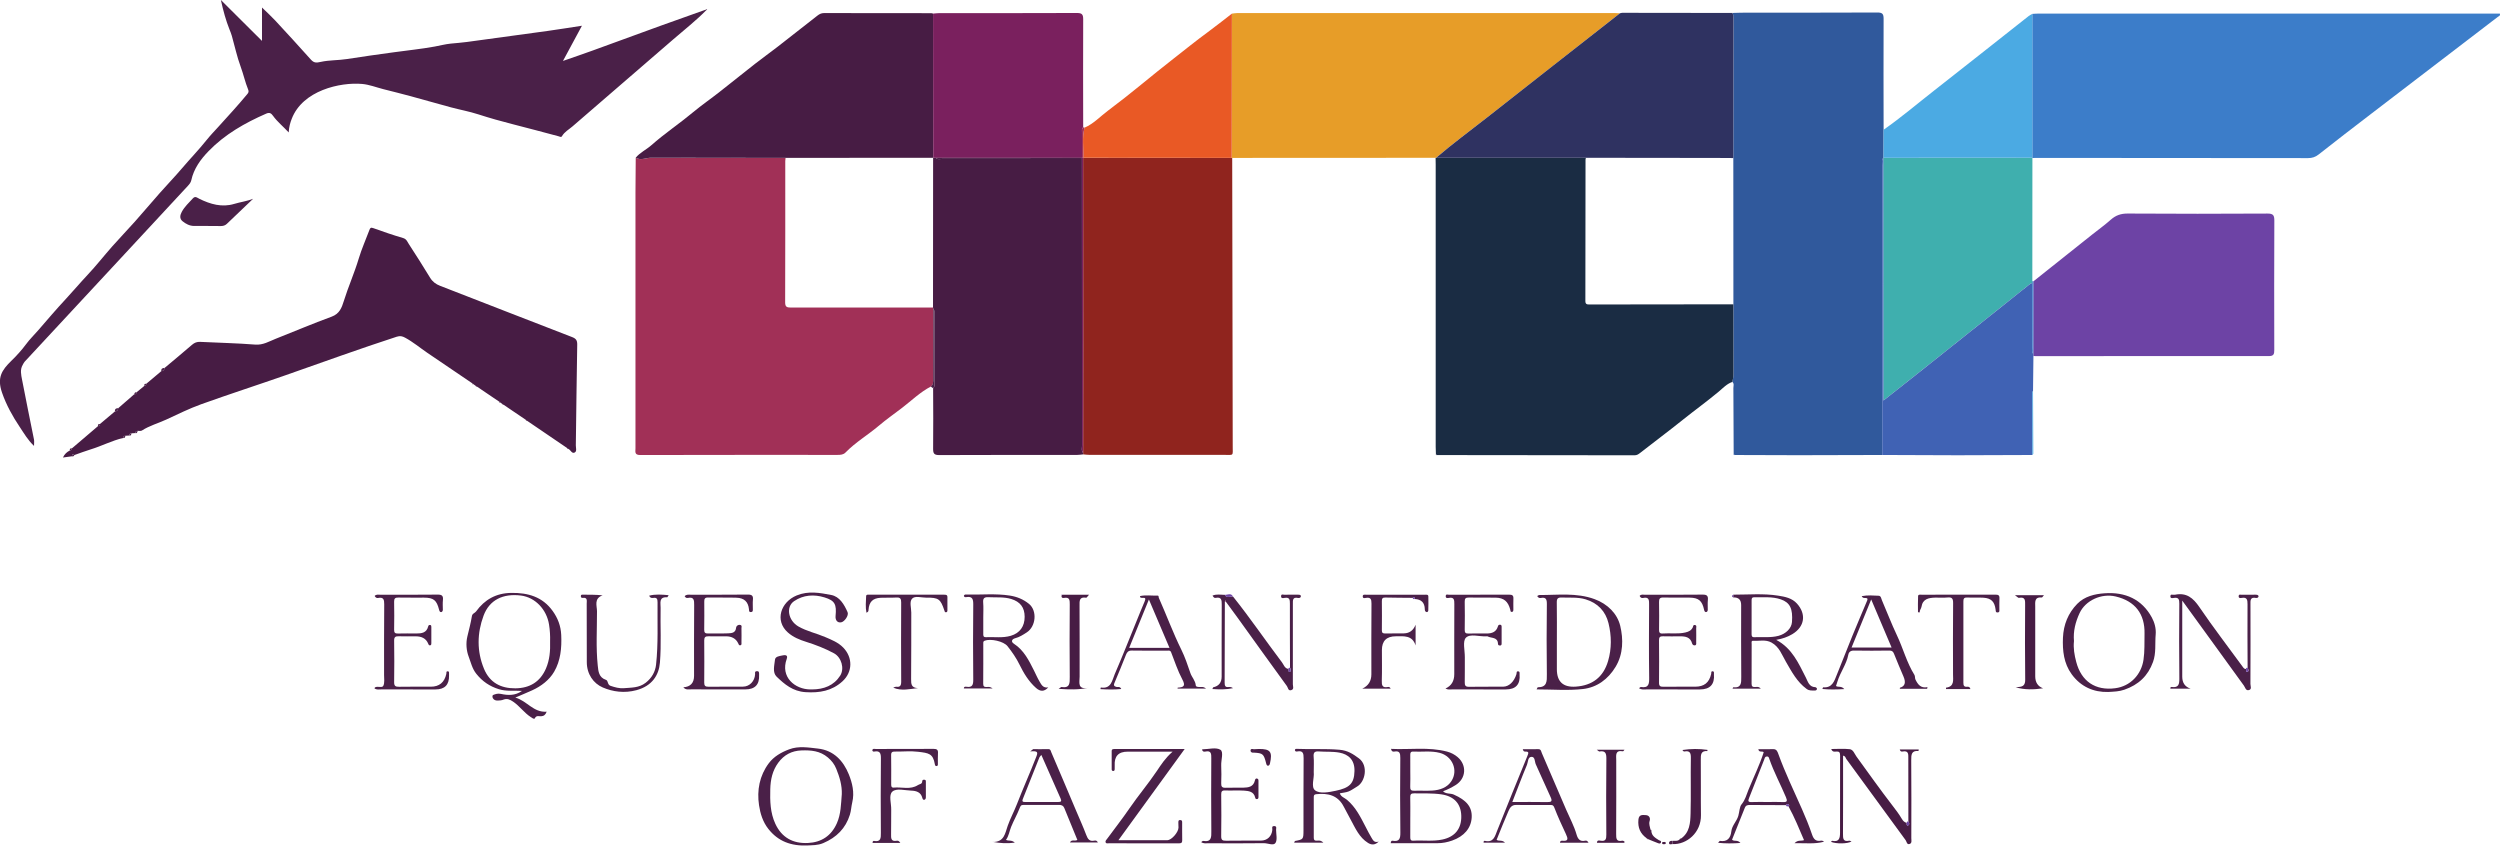 <?xml version="1.0" encoding="UTF-8"?>
<svg id="Layer_2" data-name="Layer 2" xmlns="http://www.w3.org/2000/svg" viewBox="0 0 1248.84 422.37">
  <defs>
    <style>
      .cls-1 {
        fill: #4baae3;
      }

      .cls-2 {
        fill: #6d43a5;
      }

      .cls-3 {
        fill: #471c44;
      }

      .cls-4 {
        fill: #e79d28;
      }

      .cls-5 {
        fill: #90241e;
      }

      .cls-6 {
        fill: #e95925;
      }

      .cls-7 {
        fill: #30599c;
      }

      .cls-8 {
        fill: #4a2048;
      }

      .cls-9 {
        fill: #a13057;
      }

      .cls-10 {
        fill: #3fafae;
      }

      .cls-11 {
        fill: #7a205e;
      }

      .cls-12 {
        fill: #4062b4;
      }

      .cls-13 {
        fill: #3c7dc9;
      }

      .cls-14 {
        fill: #2f3261;
      }

      .cls-15 {
        fill: #1a2c43;
      }
    </style>
  </defs>
  <g id="Layer_1-2" data-name="Layer 1">
    <g>
      <path class="cls-7" d="m865.36,6.47c2.23-.05,4.45-.15,6.68-.15,21.91-.01,43.82.04,65.73-.07,2.55-.01,3.17.69,3.16,3.19-.09,18.45-.02,36.91,0,55.36-.01,4.67-.02,9.34-.04,14.01l-.1-.02c-.98,1.15-.52,2.53-.52,3.8-.03,48.23-.03,96.46-.03,144.69-13.96.04-27.92.1-41.88.11-10.62,0-21.24-.06-31.86-.1-.16-.16-.32-.31-.47-.47-.04-10.98-.07-21.95-.15-32.93,0-1.04.51-2.22-.51-3.12.31-1.27.56-2.53.55-3.87-.04-11.63-.03-23.26-.03-34.89-.01-24.36-.03-48.72-.04-73.08.03-23.39.05-46.77.09-70.16,0-.84-.13-1.61-.56-2.32Z"/>
      <path class="cls-15" d="m865.88,152.03c0,11.63,0,23.26.04,34.89,0,1.34-.24,2.6-.55,3.87-2.71.92-4.66,3.04-6.72,4.77-5.87,4.92-12.09,9.38-18.06,14.17-7.03,5.65-14.28,11.03-21.38,16.59-.84.66-1.58,1.11-2.68,1.11-32.9-.05-65.81-.08-98.71-.11-.18-.16-.36-.33-.53-.49-.04-1.22-.1-2.43-.11-3.65,0-47,0-94.01,0-141.01,0-1.12-.03-2.23-.05-3.35,0,0,.26.02.26.02,24.95,0,49.9-.02,74.85-.02-.07.29-.21.59-.21.88-.02,23.55-.02,47.1-.08,70.65,0,1.64.78,1.75,2.05,1.75,23.96-.05,47.93-.06,71.89-.09Z"/>
      <path class="cls-9" d="m464.96,193.11c-5.34,2.79-9.61,7-14.33,10.62-3.86,2.96-7.88,5.76-11.58,8.9-5.45,4.63-11.68,8.27-16.7,13.43-1.06,1.09-2.5,1.18-3.92,1.18-32.88,0-65.77-.03-98.65.06-2.95,0-2.34-1.72-2.34-3.34,0-42.51-.01-85.02,0-127.53,0-5.88.09-11.76.13-17.64,2.56,1.53,5.12,0,7.68,0,22.39.03,44.78.06,67.17.09-.05.5-.15,1.01-.15,1.51,0,23.55.02,47.11-.06,70.66,0,2.33.93,2.58,2.88,2.58,23.66-.05,47.33-.03,70.99-.02.06.26.13.52.19.79-.03,11.63-.07,23.25-.08,34.88,0,1.44.09,2.85-1.22,3.86Z"/>
      <path class="cls-13" d="m1015.2,6.94c1.01-.05,2.02-.15,3.03-.15,75.95,0,151.89,0,227.84,0h2.71c.33,1.11-.58,1.29-1.07,1.67-21.09,16.15-42.2,32.27-63.28,48.43-8.78,6.72-17.54,13.47-26.23,20.31-1.62,1.27-3.22,1.78-5.26,1.78-44.57-.07-89.15-.08-133.72-.1-1.32,0-2.64.02-3.96.04l-.07-.13c0-23.94,0-47.89,0-71.83Z"/>
      <path class="cls-5" d="m615.53,78.88c.09,48.01.18,96.03.26,144.04,0,5.03.66,4.3-4.37,4.31-22.34.02-44.68.01-67.02,0-1.1,0-2.21-.16-3.31-.25,0-.25-.02-.49-.02-.74.01-17.56.04-35.11.04-52.67,0-31.56-.03-63.12-.05-94.68l.11-.1c24.71.02,49.42.04,74.13.06l.23.02Z"/>
      <path class="cls-3" d="m541.07,226.24c0,.25.02.49.02.74-1,.09-2,.27-3,.27-22.95.02-45.9-.03-68.85.08-2.62.01-3.14-.78-3.11-3.23.13-10.05.03-20.1,0-30.15.88-.68.62-1.66.62-2.54.01-11.57.01-23.15,0-34.72,0-.79.19-1.64-.49-2.3-.06-.26-.13-.52-.19-.79.02-24.92.03-49.85.05-74.77l.05-.05c.41.03.81.05,1.22.08,1.03.97,2.32.53,3.48.53,23.2.03,46.39.02,69.59.03.01,47.68.02,95.35.06,143.03,0,1.27-.47,2.65.53,3.8Z"/>
      <path class="cls-4" d="m615.38,6.81c.89-.1,1.79-.28,2.68-.28,62.9-.01,125.8-.01,188.7,0,.81,0,1.62.08,2.43.11-22.12,17.34-44.25,34.65-66.34,52.03-8.51,6.7-17.27,13.1-25.48,20.18,0,0-.26-.02-.26-.02-33.86.02-67.73.03-101.59.05,0,0-.23-.02-.23-.02.03-24.02.06-48.03.09-72.05Z"/>
      <path class="cls-3" d="m283.24,223.77c-6.68-4.55-13.36-9.09-20.04-13.64-.1-.19-.25-.31-.46-.36l-11.12-7.54c-.21-.12-.41-.25-.62-.37-.4-.29-.81-.59-1.21-.88-.09-.18-.23-.29-.43-.34-3.72-2.52-7.43-5.03-11.15-7.55-.21-.12-.41-.25-.62-.37-.4-.29-.81-.59-1.21-.88-.09-.18-.23-.29-.43-.34-7.53-5.11-15.08-10.19-22.59-15.33-3.67-2.51-7.08-5.38-11.02-7.5-1.34-.72-2.46-1.01-4.15-.47-18.63,6.05-37.03,12.76-55.52,19.23-14.03,4.91-28.18,9.48-42.17,14.5-5.97,2.15-11.7,5-17.48,7.67-4.03,1.86-8.37,3.03-12.15,5.47-.51.33-1.38.12-2.08.16-.73.01-1.15.36-1.19,1.11-.62.04-1.24.07-1.86.11-.73.01-1.15.36-1.19,1.11-.62.04-1.24.07-1.86.11-.73.01-1.14.37-1.18,1.11-5.59,1.31-10.68,4.01-16.14,5.68-2.79.85-5.52,1.91-8.27,2.87-.91-.82-1.05-.12-1.18.6-1.43.2-2.86.39-4.48.62.79-1.69,1.94-2.77,3.44-3.51.64-.08,1.01-.41,1.05-1.07,4.34-3.7,8.67-7.4,13.01-11.1.62-.09.98-.43,1-1.07,2.49-2.1,4.98-4.19,7.47-6.29,1.01-.08,1.58-.61,1.67-1.63,2.64-2.3,5.29-4.6,7.93-6.9.69,0,1.15-.28,1.21-1.03,1.29-1.06,2.59-2.12,3.88-3.18.61-.1.97-.43.99-1.07,2.49-2.1,4.98-4.19,7.47-6.29,1.01-.08,1.58-.61,1.67-1.63,4.57-3.84,9.18-7.65,13.69-11.55,1.24-1.07,2.48-1.54,4.1-1.46,9.16.46,18.34.64,27.47,1.36,3.94.31,6.92-1.6,10.2-2.89,9.35-3.67,18.58-7.64,28.01-11.07,3.92-1.43,5.03-4.52,6.03-7.73,2.25-7.22,5.34-14.13,7.51-21.39,1.44-4.82,3.55-9.44,5.3-14.18.4-1.1.75-1.34,1.96-.91,4.92,1.76,9.85,3.48,14.87,4.94,1.7.5,2.09,1.81,2.81,2.92,3.61,5.58,7.21,11.18,10.65,16.87,1.23,2.04,2.88,3.25,5,4.07,22.01,8.55,44,17.14,66.03,25.64,1.94.75,2.53,1.7,2.49,3.77-.3,16.75-.46,33.5-.7,50.25-.02,1.24.63,2.98-.56,3.62-1.4.76-2.02-1.29-3.17-1.8-.23-.15-.46-.3-.69-.45Z"/>
      <path class="cls-8" d="m352.81,5.09c-5.15,5.26-10.96,9.77-16.5,14.58-16.74,14.52-33.56,28.93-50.3,43.45-1.81,1.57-4.02,2.72-5.29,4.92-.4.69-1.11.19-1.82,0-7.58-2.01-15.15-4.06-22.76-5.99-5.74-1.46-11.51-3.08-17.19-4.92-4.47-1.45-9.14-2.29-13.69-3.51-6.77-1.82-13.5-3.78-20.27-5.61-4.5-1.22-9.04-2.34-13.56-3.49-3.52-.9-7-2.28-10.57-2.59-10.83-.94-29.71,3.18-35.15,17.49-.72,1.88-1.31,3.78-1.49,6.74-2.89-3.1-5.67-5.33-7.78-8.24-.9-1.24-1.66-1.94-3.46-1.16-10.65,4.66-20.65,10.33-28.8,18.75-4,4.13-7.37,8.75-8.63,14.57-.24,1.12-.97,1.98-1.74,2.81-11.1,11.96-22.2,23.94-33.3,35.9-16.07,17.31-32.15,34.61-48.22,51.92-.39.42-.61,1.01-.92,1.51-1.46,2.41-.81,5.02-.35,7.45,1.88,9.98,3.99,19.93,5.96,29.89.17.86.02,1.79.02,3.2-3.12-2.97-5.01-6.3-7.13-9.46-3.61-5.39-6.72-10.99-8.86-17.18-2.58-7.48-.1-11.23,4.6-15.82,2.65-2.59,5.2-5.34,7.39-8.33,1.84-2.51,4.08-4.66,6.09-6.98,4.5-5.2,8.96-10.45,13.64-15.47,3.74-4.01,7.26-8.22,11.02-12.21,4.31-4.57,8.19-9.55,12.36-14.27,3.7-4.18,7.58-8.19,11.29-12.36,4.19-4.71,8.24-9.54,12.42-14.26,3.69-4.18,7.57-8.19,11.18-12.44,4.01-4.71,8.32-9.16,12.19-14.01,1.8-2.25,3.83-4.36,5.78-6.5,4.97-5.47,9.96-10.91,14.68-16.6.65-.78.62-1.37.3-2.18-1.5-3.68-2.32-7.57-3.7-11.31-1.85-5-2.96-10.27-4.42-15.42-.32-1.14-.78-2.24-1.22-3.34-1.76-4.44-3.04-9.02-4.27-14.63,7.07,7.04,13.53,13.46,20.54,20.44V3.76c2.5,2.44,4.64,4.37,6.59,6.47,5.99,6.47,11.96,12.96,17.83,19.54,1.53,1.71,2.7,1.65,4.97,1.14,4.23-.94,8.71-.73,13.06-1.42,7.81-1.25,15.65-2.3,23.49-3.39,6.76-.94,13.57-1.62,20.28-2.84,2.67-.49,5.44-1.22,8.06-1.48,2.67-.27,5.4-.45,8.09-.82,13.49-1.85,26.98-3.65,40.47-5.53,5.51-.77,11-1.67,16.98-2.58-3.22,5.97-6.18,11.47-9.48,17.59,5.21-1.82,9.91-3.41,14.56-5.1,11.42-4.14,22.81-8.34,34.23-12.48,7.47-2.71,14.97-5.34,22.45-8.01.1.08.2.16.3.23Z"/>
      <path class="cls-2" d="m1015.73,140.56c9.74-7.76,19.49-15.52,29.23-23.27,3.16-2.51,6.45-4.87,9.46-7.55,2.49-2.2,5.07-3.09,8.47-3.07,23.25.16,46.51.14,69.77.01,2.88-.02,3.47.86,3.45,3.55-.1,21.52-.08,43.04-.03,64.57,0,2.04-.23,3.08-2.74,3.08-38.79-.05-77.58,0-116.38.03-.4,0-.81-.06-1.21-.09-.02-.33-.03-.66-.05-.99,0-12.09.01-24.18.02-36.27Z"/>
      <path class="cls-14" d="m717.38,78.85c8.21-7.08,16.97-13.48,25.48-20.18,22.08-17.38,44.22-34.69,66.34-52.03.39-.08.79-.24,1.18-.24,18.33.02,36.66.04,54.99.07.43.71.57,1.48.56,2.32-.04,23.39-.06,46.77-.09,70.16-2.74-.02-5.47-.04-8.21-.05-21.8-.03-43.6-.05-65.4-.08-24.95,0-49.9.02-74.85.02Z"/>
      <path class="cls-3" d="m392.42,78.87c-22.39-.03-44.78-.06-67.17-.09-2.56,0-5.12,1.54-7.68,0,2.13-2.61,5.25-3.98,7.74-6.18,6.65-5.9,14.09-10.84,20.92-16.55,4.26-3.56,8.91-6.72,13.29-10.2,5.89-4.69,11.77-9.38,17.7-14.01,3.64-2.84,7.39-5.52,11.04-8.34,6.71-5.2,13.38-10.45,20.06-15.69.98-.77,1.97-1.28,3.3-1.28,17.86.04,35.72.03,53.58.05.29,0,.59.13.88.2.03,24,.05,47.99.08,71.99l-.05.05c-24.57.01-49.13.03-73.7.04Z"/>
      <path class="cls-10" d="m1015.26,78.9c-.01,20.49-.03,40.98-.04,61.47-.02.35-.04.71-.06,1.06-.75.08-1.27.56-1.83,1.01-5.44,4.36-10.9,8.71-16.35,13.05-12.57,10.01-25.13,20.03-37.71,30.03-5.97,4.75-11.97,9.46-18.44,14.57,0-1.7,0-2.77,0-3.85-.02-39.15-.04-78.3-.05-117.45,0,0,.1.02.1.02,24.77-.01,49.53-.03,74.3-.04l.07.13Z"/>
      <path class="cls-11" d="m466.17,78.78c-.03-24-.05-47.99-.08-71.99,1.01-.08,2.01-.22,3.02-.23,22.94-.01,45.89.03,68.83-.07,2.58-.01,3.17.73,3.15,3.22-.09,17.96-.02,35.93,0,53.89-.87.68-.59,1.65-.6,2.52-.02,4.22,0,8.44.02,12.66l-.07.07c-24.35,0-48.71.01-73.06.02l-1.22-.08Z"/>
      <path class="cls-12" d="m940.79,78.8c.02,39.15.04,78.3.05,117.45,0,1.07,0,2.15,0,3.85,6.47-5.11,12.47-9.82,18.44-14.57,12.58-10,25.14-20.02,37.71-30.03,5.45-4.35,10.91-8.69,16.35-13.05.56-.45,1.07-.93,1.83-1.01.01,10.73.01,21.46.05,32.19,0,1.07-.39,2.24.5,3.19.02.33.03.66.05.99-.07,5.8-.13,11.61-.2,17.41-.59.82-.35,1.76-.35,2.65,0,9.81,0,19.61.02,29.42-12.45.05-24.9.13-37.35.13-12.55,0-25.1-.09-37.66-.14,0-48.23,0-96.46.03-144.69,0-1.27-.46-2.65.52-3.8Z"/>
      <path class="cls-6" d="m615.38,6.81c-.03,24.02-.06,48.03-.09,72.05-24.71-.02-49.42-.04-74.13-.06.2-5.01-.75-10.07.61-15.03,4.5-1.93,7.78-5.56,11.61-8.42,5.7-4.26,11.28-8.68,16.79-13.18,5.41-4.43,10.88-8.83,16.38-13.13,5.53-4.32,11-8.75,16.67-12.9,4.12-3.02,8.11-6.21,12.16-9.33Z"/>
      <path class="cls-1" d="m1015.19,78.78c-24.77.01-49.53.02-74.3.04.01-4.67.02-9.34.04-14.01,8.72-6.09,16.82-12.99,25.19-19.54,15.81-12.36,31.52-24.84,47.28-37.26.54-.43,1.2-.71,1.8-1.06,0,23.94,0,47.89,0,71.83Z"/>
      <path class="cls-8" d="m273.07,355.53c-.59,1.58-1.39,2.18-2.78,2.27-1.06.07-2.34-.6-3.13,1.02-.32.65-1.37-.2-2.05-.64-3.31-2.13-5.53-5.49-8.81-7.69-1.54-1.03-2.91-1.69-4.71-1.03-.47.17-.96.36-1.45.39-1.39.08-2.91.46-3.88-1-.35-.53-.38-1.49.06-1.67,1.21-.49,2.35-.88,3.9-.55,3.46.74,7.06.97,10.53-1.49-4.08-.28-7.83.3-11.55-.86-4.6-1.43-8.22-3.88-11.26-7.68-2.08-2.6-2.74-5.73-3.81-8.55-1.15-3.03-1.49-6.71-.65-10.18.81-3.36,1.7-6.71,2.26-10.11.23-1.39,1.44-1.45,2.06-2.3,4.3-5.95,9.99-9.17,17.59-9.28,8.38-.12,15.58,1.94,20.67,9,2.57,3.56,4.08,7.46,4.29,12,.3,6.48-.31,12.87-3.54,18.39-2.42,4.13-6.46,7.23-11.01,9.29-2.63,1.19-5.3,2.29-8.39,3.61,5.8,1.58,9.04,7.56,15.64,7.05Zm1.72-35.25c.09-2.54-.07-5.43-.53-8.33-1.21-7.54-6.93-13.55-14.01-14.45-9.01-1.15-15.79,2.23-18.68,10.02-3.26,8.79-3.42,17.8.21,26.58,2.84,6.87,8.37,9.8,15.66,9.74,7.21-.06,12.42-3.26,15.29-9.9,1.82-4.22,2.22-8.73,2.06-13.66Z"/>
      <path class="cls-8" d="m865.86,297.06c7.49.01,15.02-.69,22.47.5,3.35.53,6.83,1.18,9.33,3.96,4.77,5.31,3.85,11.56-2.34,15.27-2.32,1.39-4.87,2.29-8.04,2.84,7.93,4.2,11.14,11.66,14.8,18.82,1.04,2.03,1.61,4.73,4.75,4.83.29,0,.79.48.81.77.03.5-.44.91-.94.89-1.44-.05-2.78.26-4.25-.81-4.84-3.55-7.45-8.63-10.35-13.61-1.99-3.42-3.26-7.4-7.17-9.54-3.01-1.65-6.09-.68-9.14-.89-1.09-.07-.77,1-.77,1.63-.02,6.59.02,13.18-.04,19.78-.01,1.35.46,1.75,1.76,1.7.81-.03,1.77-.4,2.84.82h-14.1c.14-.36.22-.69.27-.68,4.15.42,4.1-2.17,4.07-5.22-.12-11.97-.05-23.93-.05-35.9q0-3.94-3.94-3.77c.01-.46.02-.93.04-1.39Zm9.13,11.34c0,2.73.02,5.47-.01,8.2-.01,1.03.09,1.77,1.43,1.7,4-.2,8.03.38,12.01-.68,3.67-.98,6.51-3.73,6.74-6.89.49-6.66-.98-9.74-5.59-11.33-4.31-1.48-8.81-.94-13.25-1.04-1.39-.03-1.33.89-1.33,1.84.01,2.73,0,5.47,0,8.2Z"/>
      <path class="cls-8" d="m481.5,297.68c.18-.85.91-.7,1.45-.68,7.19.16,14.41-.6,21.56.52,3.48.55,6.63,1.81,9.5,4.13,4.19,3.4,3.52,11.26-1.1,14.25-1.83,1.18-3.62,2.36-5.79,2.92-1.65.43-2.27,1.69-.65,2.74,5.04,3.27,7.51,8.38,10.07,13.45.9,1.79,1.69,3.65,2.71,5.37.93,1.58,1.75,3.44,4.39,3-2.01,2.19-3.95,2.18-6.11.28-3.66-3.23-6.14-7.35-8.24-11.64-1.63-3.34-3.72-6.32-5.97-9.19-1.98-2.54-8.47-3.89-11.41-2.79-.81.3-.73.85-.73,1.43,0,6.69.03,13.39-.04,20.08-.01,1.44.62,1.68,1.82,1.63.78-.03,1.63-.25,2.92.75h-14.4c-.02-1,.8-.94,1.27-.87,2.93.47,3.45-.92,3.42-3.57-.13-12.47-.14-24.95,0-37.43.03-2.74-.39-4.3-3.52-3.77-.44.07-1.03.06-1.17-.63Zm9.68,10.58c0,2.74,0,5.48,0,8.22,0,.94-.1,1.87,1.33,1.81,4.14-.19,8.33.51,12.41-.69,4.52-1.33,6.95-4.69,6.93-9.52-.02-4.62-2.19-7.5-6.78-8.89-3.66-1.1-7.44-.66-11.18-.87-2.06-.11-2.94.4-2.76,2.64.2,2.42.05,4.87.05,7.3Z"/>
      <path class="cls-8" d="m694.71,421.2c.1-1.17.55-1.28.91-1.22,3.52.62,3.95-1.14,3.91-4.22-.18-12.36-.13-24.73-.03-37.1.02-2.32-.25-3.74-3.01-3.22-.76.14-1.41-.13-1.63-1.35,9.38.48,18.76-1.07,28,1.36,1.99.52,3.78,1.46,5.33,2.79,4.57,3.93,4.29,10.62-1.09,13.95-1.99,1.23-4.02,2.23-6.26,3.09,1.56,1.49,3.64.87,5.38,1.64,6.35,2.79,9.2,6.22,8.95,11.36-.27,5.4-3.81,9.53-9.78,11.61-2.37.83-4.76,1.32-7.27,1.31-7.78-.03-15.56,0-23.4,0Zm9.78-13.21c0,3.35.02,6.7-.01,10.05-.01,1.12.03,2,1.55,1.91,4.83-.3,9.68.45,14.51-.58,6.22-1.32,9.58-5.39,9.42-11.83-.15-6.06-3.61-9.79-9.9-10.72-4.54-.67-9.12-.41-13.68-.51-1.46-.03-1.95.49-1.91,1.94.08,3.25.03,6.49.03,9.74Zm0-22.95c0,2.63.09,5.26-.03,7.89-.07,1.58.4,2.14,2.03,2.07,3.03-.12,6.08.12,9.1-.09,3.75-.25,7.34-1.49,9.43-4.7,3.54-5.43.5-12.47-5.8-14.12-4.38-1.15-8.86-.42-13.29-.64-1.3-.06-1.46.65-1.45,1.7.04,2.63.01,5.26.01,7.89Z"/>
      <path class="cls-8" d="m405.76,344.39c5.76-.04,10.77-1.91,13.94-6.87,2.27-3.55.62-9.16-3.08-11.17-4.4-2.39-9.09-4.2-13.87-5.71-3.34-1.05-6.51-2.32-9.19-4.7-6.67-5.9-3.59-15.21,4.43-18.5,5.86-2.4,11.6-1.3,17.22-.23,4.22.8,6.51,4.77,8.19,8.6.7,1.59-1.49,4.75-3.2,5.07-1.83.34-3.01-1.01-2.8-3.21.55-5.76-.32-7.64-5.52-9.24-5.21-1.6-10.52-1.31-15.2,1.87-4.23,2.87-2.96,9.71,2.18,12.66,4.21,2.41,8.97,3.39,13.37,5.28,3.2,1.38,6.46,2.64,9,5.25,4.83,4.98,4.76,12.18-.39,16.87-5.27,4.79-11.41,5.86-18.48,5.4-6.32-.41-10.44-3.92-14.41-7.74-2.15-2.08-1.12-5.61-.82-8.45.17-1.68,2.26-1.82,3.63-2.13.93-.21,3.08-.58,2.25,1.68-3.31,9.07,4.05,15.26,11.85,15.28.3,0,.61,0,.91,0Z"/>
      <path class="cls-8" d="m767.58,344.39c.41-.77.49-1.07.58-1.07,4.64.03,4.6-2.93,4.55-6.45-.17-11.67-.13-23.34,0-35.01.03-2.4-.37-3.67-3.05-3.15-.78.15-1.35-.23-1.77-.98.36-.17.71-.49,1.07-.49,9.23.02,18.54-1.26,27.56,2.04,6.56,2.4,11.41,7.29,12.86,13.42,1.55,6.56,1.56,13.92-2.31,20.37-3.75,6.24-9.34,10.33-16.32,11.12-7.52.85-15.21.19-23.15.19Zm10.13-23.75v13.68q0,9.31,9.4,8.68c8.31-.55,13.81-4.74,16.18-12.78,1.83-6.22,1.75-12.65.22-18.89-1.46-5.99-5.4-10.11-11.42-11.93-3.91-1.18-7.98-.77-11.99-.91-1.84-.06-2.46.49-2.43,2.39.11,6.59.04,13.17.04,19.76Z"/>
      <path class="cls-8" d="m1053.11,345.67c-7.22.18-13.67-2.57-18.25-8.89-3.92-5.4-4.61-11.73-4.34-18.2.28-6.53,2.58-12.28,7.13-16.93,3.69-3.77,8.7-4.94,13.73-5.29,10.2-.71,18.56,2.93,23.55,12.12,1.27,2.35,2.19,5.35,1.91,8.5-.4,4.57.29,9.24-1.33,13.7-2.51,6.96-7.25,11.41-14.31,13.85-2.57.89-5,.97-8.09,1.14Zm-17.09-25.37c-.38,3.49.23,6.93,1.13,10.35,2.53,9.69,9.56,14.46,19.51,13.14,7.53-1,12.98-6.76,14.09-14.16.65-4.36.42-8.67.52-13,.24-9.98-4.75-16.36-14.38-18.66-7.19-1.72-15.13,2-18.05,8.28-2.07,4.45-3.26,9.06-2.81,14.06Z"/>
      <path class="cls-8" d="m403.57,422.34c-8.43.37-14.85-2.06-19.74-8.25-2.78-3.52-4.05-7.71-4.67-11.86-1.11-7.45.23-14.72,4.85-20.92,2.53-3.4,6.24-5.5,10.19-6.99,4.73-1.79,9.61-.91,14.4-.38,7.88.87,12.66,6.13,15.39,12.83,1.74,4.28,2.93,9.13,1.74,14.04-.49,2.03-.56,4.18-1.18,6.16-2.13,6.84-6.66,11.35-13.29,14.18-2.86,1.22-5.6,1.02-7.69,1.18Zm16.94-25.55c.16-4.5-1.11-8.67-2.77-12.76-.92-2.26-2.25-4-4.18-5.64-3.94-3.33-8.41-3.68-13.15-3.53-4.9.16-8.77,2.22-11.66,6.16-2.88,3.93-3.85,8.4-3.97,13.22-.15,5.9-.02,11.73,2.5,17.21,3.21,6.98,8.9,10.02,16.35,9.65,6.68-.33,11.61-3.55,14.4-9.82,2.07-4.64,2.06-9.59,2.47-14.48Z"/>
      <path class="cls-8" d="m661.04,420.94h-14.59c.23-.41.33-.82.5-.85,4.12-.78,4.18-.77,4.19-5.4.03-11.97-.05-23.94.06-35.91.02-2.47-.31-3.95-3.21-3.39-.44.09-1.03.03-1.14-.63,0-.59.42-.7.82-.68,7.14.31,14.28-.16,21.46.45,4.16.35,6.83,2.18,9.7,4.3,4.79,3.53,3.23,11.73-.95,14.1-1.39.79-2.69,1.82-4.16,2.41-1.37.54-2.92.64-4.44.95.55,1.75,2.31,2.2,3.5,3.18,4.51,3.74,6.93,8.84,9.54,13.84.89,1.7,1.74,3.44,2.74,5.07.76,1.23,1.41,2.79,3.65,2.01-1.83,1.88-3.65,1.71-5.31.69-4.46-2.76-6.39-7.46-8.77-11.8-1.17-2.13-2.31-4.27-3.43-6.42-2.94-5.66-7.89-6.74-13.66-6.14-1.15.12-1.27.64-1.27,1.55.02,6.7.03,13.39,0,20.09,0,1.14.3,1.65,1.53,1.59.91-.05,1.96-.32,3.26.99Zm-4.77-35.07c.33,2.68-1.5,7.28.67,8.94,2.4,1.84,6.86.93,10.31.21,6.85-1.43,9.22-3.58,9.36-9.85.14-5.73-3.14-8.36-7.46-9.19-3.42-.65-6.81-.34-10.21-.6-2.05-.15-2.92.34-2.73,2.59.21,2.41.05,4.86.05,7.9Z"/>
      <path class="cls-8" d="m1122.76,333.58c-.03-10.55-.13-21.11-.04-31.66.02-2.32-.24-3.74-3.01-3.23-.65.12-1.54.14-1.41-.99.11-.95.88-.6,1.41-.61,2.33-.03,4.67,0,7.01-.02.65,0,1.42.1,1.5.71.08.56-.56,1.05-1.24.92-3.04-.6-2.8,1.35-2.79,3.37.04,13.19.04,26.39-.02,39.58,0,1.05.87,2.74-.88,3.1-1.48.31-1.73-1.38-2.4-2.29-6.38-8.77-12.73-17.56-19.09-26.34-3.72-5.14-7.45-10.27-11.69-16.1,0,1.71,0,2.65,0,3.6v34.41q0,4.62,4.15,5.97h-10.07c-.13-.55.2-.89.59-.84,3.61.52,3.92-1.42,3.88-4.41-.16-12.38-.11-24.76-.02-37.15.02-2.1-.26-3.32-2.74-2.91-.66.11-1.84.4-1.7-.98.12-1.14,1.11-.44,1.69-.62.19-.06.41.03.61-.01,5.72-1.16,9.04,1.58,12.18,6.2,6.89,10.15,14.41,19.88,21.63,29.81.45.62.81,1.12,1.62,1.1.39.45-.23,1.73.73,1.46.78-.22.56-1.31.13-2.05Z"/>
      <path class="cls-8" d="m644.41,333.58c-.03-10.64-.1-21.29-.06-31.93,0-1.96-.04-3.43-2.65-2.98-.64.11-1.84.44-1.75-.94.08-1.16,1.08-.62,1.66-.64,2.23-.06,4.46-.03,6.69-.02.68,0,1.57-.05,1.53.88-.03.63-.8.88-1.45.75-2.72-.56-2.55,1.16-2.54,2.99.04,13.38.04,26.76-.01,40.14,0,.99.72,2.42-.77,2.91-1.6.54-1.65-1.26-2.17-1.98-8.2-11.23-16.28-22.54-24.4-33.82-2.02-2.81-4.09-5.58-6.13-8.37-.07-.27-.15-.54-.22-.82l-.28.77c-.03,13.47-.03,26.94-.11,40.42,0,1.61.27,2.5,2.11,2.24.67-.09,1.38.09,2.08.58-3.35.74-6.72.67-10.3.44.25-.57.3-.85.4-.87q4.22-.9,4.22-5.35c0-11.95-.04-23.91.04-35.86.01-2.28-.02-4.08-3.09-3.45-.69.14-1.05-.44-1.52-1.14,2.05-.89,4.12-.39,6.14-.39,1.03,1.92,2.78.57,4.15.91,8.52,10.66,16.19,21.95,24.41,32.82.91,1.2,1.31,2.99,3.18,3.29.38.45-.22,1.73.73,1.45.77-.22.55-1.31.13-2.05Z"/>
      <path class="cls-8" d="m722.08,343.93q4.38-1.98,4.38-7.12c0-11.67-.04-23.33.03-35,.01-2.06-.02-3.64-2.77-3.13-.61.11-1.57.24-1.53-.88.04-1.21,1.03-.7,1.61-.71,10.05-.03,20.09,0,30.14-.03,1.34,0,2.12.29,2.06,1.84-.08,1.82-.01,3.65-.02,5.48,0,.61-.02,1.31-.86,1.3-.68-.01-.56-.68-.69-1.15-1.11-4.13-3.19-5.9-7.29-5.98-4.46-.09-8.93.04-13.39-.05-1.59-.03-2.1.45-2.07,2.06.09,4.66.08,9.33,0,14-.02,1.42.37,1.97,1.87,1.92,3.04-.1,6.09-.04,9.13-.03,2.61.01,4.74-.77,5.57-3.51.18-.59.4-.86.98-.88.9-.03.89.62.89,1.23,0,2.64.01,5.28,0,7.91,0,.58.08,1.28-.86,1.25-.58-.01-.94-.21-.96-.86-.12-3.49-3.33-2.67-5.21-3.71-.16-.09-.4-.03-.6-.01-3.52.21-8.11-1.47-10.22.7-1.7,1.75-.51,6.35-.53,9.69-.04,4.16.05,8.32-.04,12.48-.03,1.6.27,2.37,2.14,2.34,5.68-.11,11.37,0,17.05-.06,2.93-.03,5.43-2.45,6.62-6.23.19-.61-.14-1.63,1.01-1.41.81.15.52.96.57,1.52q.61,7.5-6.93,7.5c-8.93,0-17.86,0-26.79-.01-1.02,0-2.13.24-3.28-.44Z"/>
      <path class="cls-3" d="m953.3,410.31c-.02-10.45-.05-20.89-.03-31.34,0-2.1.28-4.22-2.98-3.54-.69.15-1.11-.35-1.3-1.06h9.49c-.07.42-.12.77-.13.77-3.57-.28-3.64,1.87-3.62,4.64.12,12.98.06,25.97.04,38.95,0,1.05.45,2.49-.92,2.89-1.33.39-1.39-1.2-1.92-1.93-9.91-13.51-19.78-27.05-29.66-40.58-.39-.53-.32-1.4-1.59-1.64v2.55c0,12.17.04,24.34-.04,36.52-.01,2.29.03,4.07,3.09,3.42.32-.07.71.22,1.18.37-1.92,1.2-7.58,1.29-10.28.2.25-.21.49-.56.65-.52,3.5.74,3.88-1.46,3.88-4.06,0-12.88-.02-25.76.03-38.65,0-1.47-.46-1.99-1.91-1.88-.84.06-1.89.36-2.51-1.27,3.19,0,6.24-.25,9.23.09,1.76.2,2.42,2.36,3.36,3.66,6.03,8.31,11.96,16.69,18.24,24.82,1.54,1.99,3.11,4.07,4.4,6.28.58.99,1.3,1.79,2.47,2.05-.05.56-.13,1.5.54,1.3,1.08-.32.75-1.28.29-2.06Z"/>
      <path class="cls-8" d="m341.33,343.34q5.38-.38,5.38-5.75c0-11.77-.06-23.55.05-35.32.02-2.43-.04-4.23-3.21-3.57-.68.14-1.15-.24-1.54-.84.78-1,1.92-.78,2.96-.78,9.54-.02,19.09.05,28.63-.06,2.04-.02,2.71.61,2.51,2.59-.15,1.51-.02,3.04-.04,4.56,0,.69.12,1.52-.93,1.58-1.1.06-.94-.79-1.01-1.47-.39-3.62-2.33-5.57-6.2-5.7-4.77-.16-9.54,0-14.31-.09-1.59-.03-1.82.75-1.81,2.06.03,4.67.05,9.34-.03,14.01-.03,1.49.52,1.93,1.95,1.89,3.35-.08,6.71.07,10.05-.08,1.79-.08,3.73-.23,3.94-2.87.06-.75.94-1.56,2.03-1.33,1.06.22.62,1.14.64,1.75.05,2.33.04,4.67,0,7,0,.55.24,1.32-.64,1.44-.62.09-.73-.44-.95-.92-1.19-2.55-3.36-3.56-6.07-3.58-2.94-.02-5.89.07-8.83-.01-1.59-.05-2.12.52-2.11,2.1.06,7,.06,14.01,0,21.01-.01,1.59.5,2.11,2.1,2.09,5.79-.08,11.58.03,17.36-.05,3.23-.05,5.74-2.75,5.95-6.11.04-.63-.34-1.51.81-1.61,1.27-.11,1.18.78,1.19,1.59,0,.1,0,.2,0,.3q.36,7.21-6.88,7.21c-9.04,0-18.07.02-27.11-.02-1.25,0-2.65.39-3.86-1.03Z"/>
      <path class="cls-8" d="m818.75,343.75c.51-.32.76-.61.95-.57,3.98.63,4.17-1.6,4.12-4.77-.17-12.08-.1-24.15-.04-36.23.01-2.2.14-4.18-3.04-3.47-.78.17-1.33-.28-1.68-1.04.76-.94,1.85-.57,2.78-.57,9.54-.03,19.09.05,28.63-.07,2.15-.03,2.9.58,2.67,2.71-.17,1.61-.02,3.24-.05,4.87-.01.63-.33,1.21-1,1.14-.49-.05-.71-.58-.83-1.13-.97-4.52-2.72-6.02-7.21-6.08-4.37-.05-8.73.06-13.1-.05-1.77-.05-2.24.58-2.2,2.27.1,4.57.07,9.13.01,13.7-.02,1.33.21,2.12,1.79,2,3.79-.3,7.6.38,11.42-.53,1.69-.4,2.85-.99,3.61-2.49.24-.48.13-1.35,1.02-1.24,1.11.14.7,1.07.71,1.68.05,2.33.03,4.67,0,7,0,.56.21,1.33-.61,1.5-.68.14-1.27-.35-1.42-.91-.85-3.22-3.31-3.62-6.06-3.6-2.84.02-5.69.05-8.53-.02-1.41-.03-1.96.4-1.95,1.9.07,7.1.08,14.21,0,21.31-.02,1.71.68,2.01,2.17,2,5.28-.06,10.56-.02,15.84-.03,4.52,0,7.04-2,8.05-6.38.12-.53-.18-1.39.75-1.32.89.07.57.9.62,1.44q.64,7.63-7.04,7.63c-8.93,0-17.87.01-26.8-.01-1.07,0-2.21.29-3.59-.62Z"/>
      <path class="cls-8" d="m187.08,343.89c.12-.33.13-.45.19-.48,1.35-.87,3.61.43,4.22-.85.72-1.5.37-3.55.37-5.35.02-11.77-.06-23.55.07-35.32.02-2.38-.35-3.7-3.04-3.18-.8.16-1.34-.29-1.74-1.01.88-.95,2.06-.6,3.1-.6,9.44-.03,18.89.05,28.33-.07,2.13-.03,2.91.56,2.68,2.7-.17,1.61-.06,3.24-.04,4.87,0,.6-.4,1.12-.79,1.17-.65.09-.92-.5-1.08-1.14-1.23-4.85-2.73-6.06-7.59-6.09-4.26-.03-8.53.05-12.79-.04-1.57-.03-2.12.47-2.09,2.08.09,4.67.09,9.34,0,14.01-.03,1.51.52,1.92,1.94,1.88,3.04-.08,6.09-.04,9.14-.02,2.68.01,5.14-.33,5.92-3.49.15-.62.49-.86,1.06-.75.48.1.53.53.53.95,0,2.74,0,5.48,0,8.22,0,.41-.04.85-.51.97-.59.15-.81-.19-1.03-.75-1.12-2.78-3.42-3.72-6.22-3.73-2.84-.01-5.69.07-8.53-.03-1.66-.06-2.32.38-2.29,2.19.1,6.9.11,13.81,0,20.71-.03,1.98.7,2.36,2.47,2.33,5.28-.1,10.56-.03,15.84-.04,4.23,0,6.81-2.14,7.75-6.38.12-.52-.19-1.39.75-1.31.88.07.52.91.61,1.45.03.2,0,.41,0,.61q.18,7-6.77,7c-9.04,0-18.07.01-27.11-.01-1.07,0-2.21.29-3.34-.49Z"/>
      <path class="cls-8" d="m558.73,419.72c8.83,0,16.63.03,24.43-.02,2.1-.02,5.5-3.98,5.54-6.25.01-.81-.06-1.62-.07-2.43-.01-.74-.02-1.48,1.07-1.38.87.08.83.74.83,1.32.02,2.94-.04,5.88.03,8.82.03,1.27-.56,1.5-1.66,1.5-11.67-.02-23.33,0-35-.03-.55,0-1.33.27-1.59-.46-.27-.76.39-1.3.79-1.84,3.69-5.03,7.56-9.95,11.08-15.1,4.4-6.42,9.44-12.35,13.79-18.83,2.06-3.07,4.16-6.37,7.79-9.54-5.14,0-9.32,0-13.51,0-2.94,0-5.88.03-8.83,0-4.78-.05-6.82,2.37-6.58,6.85.03.61,0,1.22-.01,1.83-.01.54-.13,1.04-.82.98-.47-.04-.68-.4-.68-.83,0-3.04-.02-6.08,0-9.13,0-1.02.79-1.02,1.52-1.02,11.34,0,22.69,0,34.94,0-11.19,15.41-21.98,30.25-33.09,45.55Z"/>
      <path class="cls-8" d="m495.89,420.6c5.8.09,6.18-4.36,7.5-8.09,1.3-3.68,3.17-7.13,4.59-10.79,3.07-7.93,6.57-15.68,9.65-23.62.87-2.25.99-3.12-2.98-2.74.48-.38.96-.75,1.43-1.13,2.53,0,5.06.04,7.58-.02,1.18-.03,1.25,1.02,1.5,1.6,4.13,9.58,8.17,19.2,12.24,28.81,1.76,4.17,3.64,8.3,5.24,12.53.76,2.03,1.64,3.28,4.02,2.78.54-.11,1.23-.17,1.79.92h-13.96c.74-1.72,2.39-.49,3.69-1.27-2.17-5.29-4.37-10.64-6.55-15.99-.5-1.21-1.41-1.51-2.65-1.51-5.88.04-11.77.04-17.65,0-1.33,0-1.56.49-2.05,1.78-1.21,3.11-2.9,6.04-4.17,9.16-.89,2.19-1.15,4.59-2.59,6.52,1.37.73,2.73-.13,4.42,1.4-4.02.53-7.41.25-11.04-.37Zm24.29-43.47c-.49.61-.83.89-.97,1.24-2.76,6.9-5.47,13.82-8.25,20.71-.57,1.4.06,1.55,1.18,1.55,5.48-.01,10.96-.02,16.44,0,1.37,0,1.87-.3,1.22-1.75-3.19-7.13-6.32-14.28-9.61-21.76Z"/>
      <path class="cls-8" d="m962.67,344.09h-13.63c.01-.19-.01-.53.05-.55q3.72-1.04,1.79-5.54c-1.6-3.77-3.22-7.53-4.72-11.34-.47-1.19-1-1.7-2.38-1.68-5.89.09-11.77.11-17.66,0-1.66-.03-2.56.72-2.82,2.08-.93,4.85-4.06,8.78-5.44,13.43-.22.75-.49,1.49-.71,2.19,1.18.78,2.59-.2,4.14,1.54-3.99.24-7.38.3-10.94-.05.22-.52.3-.83.36-.83,4.51.39,5.56-3.03,6.82-6.2,2.6-6.51,5.16-13.04,7.81-19.54,2.39-5.85,4.88-11.67,7.33-17.49.33-.79.4-1.37-.73-1.4-.64-.02-1.4.19-1.95-.92,2.95-.57,5.73-.32,8.47-.2,1.19.05,1.28,1.45,1.65,2.31,2.51,5.79,4.74,11.71,7.45,17.41,3.11,6.53,4.89,13.64,8.77,19.84.39.62.17,1.61.51,2.3,1.17,2.39,2.62,4.5,6.01,3.79-.06.29-.12.58-.19.87Zm-27.94-44.64c-3.47,8.5-6.63,16.24-9.81,24.02h20c-3.38-7.97-6.63-15.62-10.19-24.02Z"/>
      <path class="cls-8" d="m892.17,402.2c-5.99-.02-11.98-.03-17.96-.08-1.17-.01-2.1.09-2.61,1.41-2.08,5.32-4.24,10.6-6.38,15.92,1.09,1.1,2.69-.16,4.19,1.64-3.93.27-7.31.33-11.16-.08.55-.59.76-.98.91-.96,3.76.6,5.32-1.42,5.71-4.79.34-2.94,2.67-4.95,3.48-7.7.58-1.96.59-4.53,1.62-5.76,1.87-2.25,2.45-4.8,3.46-7.27,2.54-6.24,5.54-12.28,7.61-18.75-.66-.8-2.35.36-2.7-1.54,2.54,0,5.02.05,7.5-.02,1.75-.04,2.17,1.48,2.53,2.48,3.4,9.4,7.75,18.37,11.79,27.5,1.84,4.15,3.59,8.44,5.06,12.77.8,2.36,1.97,3.43,4.45,2.98.47-.09,1,.09,1.51.51-4.6,1.29-9.29.65-14.75.75,1.73-1.82,3.3-.95,4.75-1.54-2.46-5.68-4.75-11.43-7.76-16.87.41-.23.48-.62.15-.87-.49-.36-1.03-.36-1.39.26Zm-9.18-1.57c2.54,0,5.08-.1,7.61.03,2.14.12,2.36-.49,1.56-2.39-2.69-6.4-6.02-12.53-8.3-19.11-.19-.56-.32-1.4-1.38-1.25-.96.14-.99,1.02-1.2,1.54-2.55,6.35-4.97,12.76-7.52,19.11-.61,1.53-.62,2.19,1.31,2.1,2.63-.12,5.28-.03,7.92-.03Z"/>
      <path class="cls-8" d="m569.5,297.76c2.82-.63,5.79-.15,8.73-.23.72-.02.47.71.65,1.12,3.82,8.61,7.08,17.46,11.26,25.93,1.81,3.67,3.15,7.68,4.49,11.61.73,2.14,2.5,3.78,2.7,6.16.07.81,1.03.77,1.75.84.95.08,2-.37,3.38.8h-14.24c.03-.15.05-.49.09-.49,3-.15,4.06-.83,2.29-4.13-2.29-4.28-3.8-8.99-5.58-13.53-.43-1.1-1.29-.8-2.03-.8-5.88-.03-11.77.06-17.65-.06-1.68-.03-2.34.8-2.86,2.07-1.9,4.69-3.72,9.41-5.74,14.04-.63,1.44-.07,1.78,1.07,2.08.7.18,1.63-.44,2.31,1.02-3.59.36-6.97.25-10.42.06.11-.5.17-.82.18-.82,5.26.85,5.66-3.63,6.98-6.69,3.71-8.56,7.12-17.25,10.65-25.89,1.44-3.51,2.83-7.05,4.33-10.53,1.35-3.14-2.55-.49-2.34-2.55Zm14.7,25.87c-3.46-8.14-6.74-15.84-10.28-24.17-3.48,8.54-6.63,16.25-9.85,24.17h20.13Z"/>
      <path class="cls-8" d="m793.55,420.97h-14.28c-.01-.7.46-1.07,1.11-1,3.26.37,2.89-1.12,1.87-3.29-2.04-4.36-4.07-8.75-5.8-13.23-.45-1.17-.89-1.33-1.85-1.33-5.79,0-11.58.05-17.37-.02-2.18-.03-3.04,1.55-3.7,3.04-2.09,4.76-3.97,9.62-5.92,14.39,1.19.84,2.71-.14,4.2,1.41h-10.7c-.08-.61.19-1.02.61-.91,4.41,1.05,5.06-2.33,6.21-5.18,4.99-12.42,9.96-24.85,15.06-37.23.65-1.58.82-2.24-1.13-2.18-.56.02-.94-.28-1.19-1.2,2.63,0,5.18.05,7.72-.02,1.44-.04,1.46,1.16,1.81,1.97,4.08,9.43,8.12,18.88,12.18,28.32,1.77,4.11,3.93,8.05,5.18,12.4.59,2.05,1.66,3.67,4.28,3.04.56-.13,1.17,0,1.68,1.02Zm-38.1-20.34c6.05,0,11.73-.07,17.4.04,2.14.04,2.72-.38,1.72-2.51-2.54-5.4-4.84-10.91-7.37-16.32-.62-1.33-.32-3.79-2.12-3.77-1.94.03-1.71,2.57-2.3,3.98-2.53,6.04-4.82,12.17-7.33,18.58Z"/>
      <path class="cls-8" d="m705.7,298.65c-4.56-.05-9.13-.05-13.69-.16-1.35-.03-1.74.48-1.72,1.77.06,4.87.05,9.74,0,14.61-.01,1.19.41,1.59,1.59,1.57,3.15-.06,6.29.02,9.44-.05,2.85-.06,4.69-1.51,5.82-4.31v10.35c-1.67-5.26-5.93-4.57-9.85-4.58q-6.98,0-6.98,6.88c0,5.07.11,10.15-.05,15.22-.07,2.3.2,3.77,2.99,3.24.42-.08.99-.14,1.44.82h-14.18q4.54-2.12,4.54-7.16c0-11.77-.06-23.54.05-35.32.02-2.18-.38-3.25-2.77-2.86-.56.09-1.6.39-1.59-.75,0-1.08.96-.84,1.61-.84,9.85-.02,19.69-.01,29.54,0,.68,0,1.59-.16,1.62.87.06,2.33.04,4.66-.03,6.99-.01.41-.37.99-.96.79-.65-.22-.78-.82-.79-1.48-.06-3.22-1.76-4.84-4.93-5.02-.15-.6-.17-1.44-1.09-.57Z"/>
      <path class="cls-8" d="m324.27,297.56c3.18-.84,6.32-.54,9.74-.25-.4.6-.57,1.06-.71,1.05-4.33-.26-3.25,2.87-3.3,5.25-.19,9.12.4,18.26-.34,27.37-.52,6.34-3.95,11.69-11.73,13.79-5.97,1.61-11.78.82-16.82-1.35-4.7-2.03-7.99-6.72-7.98-12.66.02-9.74-.02-19.48-.05-29.21,0-1.41.54-3.23-2.03-2.88-.56.08-.92-.28-.91-.92.02-.75.55-.69,1.05-.69,3.2,0,6.4,0,9.83.32-4.47,1.64-2.8,5.22-2.8,7.99.02,9.02-.57,18.06.37,27.06.3,2.89.51,5.99,4.12,7.19,1.2.4.6,2.41,2.28,2.98,2.22.75,4.38,1.37,6.73,1.17,3.72-.32,7.46-.12,10.78-2.68,3.12-2.4,4.84-5.55,5.23-9.09,1.13-10.35.63-20.77.74-31.16.02-1.7-.4-2.44-2.16-2.16-.84.13-1.61-.04-2.04-1.14Z"/>
      <path class="cls-8" d="m984.32,344.22h-12.22c0-.35-.02-.7,0-.7,4.26-.56,3.52-3.73,3.51-6.59-.03-11.88-.08-23.75.04-35.63.02-2.28-.54-3.07-2.84-2.83-2.01.21-4.06,0-6.09.06-3.23.1-6.25.58-6.88,4.62-.15.94-1,1.64-.83,2.75-.3-.02-.61-.04-.91-.06,0-2.69-.09-5.39.05-8.08.05-.9,1.11-.68,1.77-.68,12.29-.01,24.57,0,36.86-.03,1.34,0,2.1.24,2.01,1.82-.11,1.82,0,3.65-.04,5.48-.01.63.27,1.53-.86,1.59-1.09.05-.92-.77-1.02-1.46-.52-3.96-2.19-5.66-6.09-5.9-2.73-.16-5.48.03-8.22-.08-1.62-.07-1.78.75-1.78,2.05.03,13.5.03,27,0,40.5,0,1.35.29,2.15,1.85,2.01.72-.07,1.45.06,1.67,1.18Z"/>
      <path class="cls-8" d="m449.75,421.08h-13.86c-.03-.66.23-1.09.64-1.02,3.49.66,3.51-1.41,3.49-3.99-.09-12.39-.11-24.77.02-37.16.03-2.61-.44-4.02-3.36-3.47-.38.07-.79-.05-.93-.59.16-1.04,1.04-.71,1.65-.71,9.65-.02,19.3.02,28.94-.05,1.75-.01,2.34.53,2.21,2.25-.13,1.72-.02,3.45-.04,5.18,0,.48.05,1.09-.63,1.16-.64.07-.81-.4-.9-.95-.91-5.34-3.11-5.54-8.24-6.18-3.8-.48-7.71-.06-11.57-.11-1.3-.02-2.05.16-2.02,1.77.09,4.77.03,9.54.03,14.31,0,.92-.07,2.04,1.28,1.91,4.03-.39,8.26,1.22,12.12-1.28.8-.52,2.04-.41,2.08-1.75.03-.87.53-.97,1.2-.89.72.09.63.67.64,1.14.01,2.54,0,5.08,0,7.61,0,.67-.28,1.24-.91,1.29-.51.04-.74-.5-.88-1.05-.74-2.83-3.1-3.48-5.5-3.55-3.22-.1-7.35-1.35-9.43.47-1.96,1.72-.51,5.92-.59,9.02-.1,4.06.06,8.12-.06,12.18-.06,2.15-.04,3.9,2.89,3.35.82-.15,1.27.43,1.72,1.1Z"/>
      <path class="cls-3" d="m600.01,420.68c.52-.35.77-.65.96-.62,4.25.73,4.17-1.86,4.13-4.93-.12-12.08-.08-24.16-.02-36.24.01-2.23.09-4.13-3.06-3.44-.75.16-1.43-.11-1.54-1.05.06-.02.14-.09.23-.09,3.04-.04,6.72-1.12,8.92.22,1.73,1.05.29,5.13.41,7.86.13,2.94.11,5.89,0,8.83-.07,1.68.41,2.37,2.2,2.3,2.94-.12,5.89.02,8.83-.05,2.56-.06,5.04-.37,5.78-3.53.12-.52.3-1.25,1.17-1,.63.18.62.71.63,1.21,0,2.64,0,5.28,0,7.92,0,.52-.06,1.04-.73,1.11-.62.07-.8-.26-.94-.86-.69-2.94-3.21-3.21-5.51-3.37-3.13-.21-6.3.04-9.44-.09-1.67-.07-2.01.54-1.99,2.09.08,6.9.11,13.81-.01,20.71-.04,1.98.66,2.34,2.45,2.31,5.79-.1,11.58-.01,17.37-.05,3.2-.02,5.39-2.13,5.72-5.31.08-.76-.56-2.07,1.06-1.95,1.3.09.81,1.2.82,1.89.03,2.23.72,4.96-.31,6.54-.98,1.49-3.81.08-5.83.11-9.24.13-18.48.07-27.72.04-1.08,0-2.22.29-3.57-.57Z"/>
      <path class="cls-8" d="m447.59,343.04c1.97.3,2.6-.49,2.59-2.52-.09-13.19-.07-26.38-.01-39.56,0-1.78-.38-2.6-2.34-2.48-2.63.17-5.28,0-7.91.13-3.96.2-5.75,2.03-6.06,5.97-.04.49.06,1.03-1.04,1.49-.54-2.82-.27-5.55-.16-8.24.04-.99,1.05-.76,1.71-.76,12.38-.01,24.76,0,37.14,0,.82,0,1.74-.05,1.76,1.13.03,2.23.02,4.46,0,6.69,0,.53-.16,1.02-.85.96-.52-.04-.53-.5-.66-.87-1.95-5.79-2.89-6.5-9.07-6.43-2.4.03-5.52-1.06-7.02.46-1.5,1.52-.44,4.63-.45,7.04-.05,11.06.05,22.12-.08,33.17-.03,2.52.11,4.39,3.4,4.51-4.17.46-8.17,1.53-12.2-.16,0,0,.2-.1.2-.1,0,0-.2-.08-.2-.08.41-.12.82-.23,1.23-.35,0,0,.01,0,.01,0Z"/>
      <path class="cls-8" d="m126.45,99.29c-4.38,4.19-8.74,8.41-13.16,12.56-.79.74-1.79,1.09-3.01,1.07-4.46-.1-8.92,0-13.38-.05-2.19-.02-4.09-1.03-5.71-2.35-1.62-1.31-1.26-3.07-.38-4.7,1.4-2.6,3.57-4.57,5.53-6.72,1.24-1.35,2.17-.31,3.2.19,5.53,2.72,11.32,4.42,17.41,2.58,3.06-.93,6.3-1.32,9.5-2.57Z"/>
      <path class="cls-3" d="m1006.56,297.33h14.47c-.6.65-.86,1.15-1.07,1.14-3.78-.34-3.3,2.26-3.29,4.62.02,11.57,0,23.14,0,34.72q0,4.59,3.92,6.02c-4.57.69-9.13.82-13.69-.5.49-.05.99-.11,1.48-.15,2.29-.16,3.31-1.04,3.28-3.66-.16-12.38-.1-24.77-.04-37.15.01-2.27.26-4.37-3.11-3.72-.34.06-.79-.51-1.95-1.31Z"/>
      <path class="cls-3" d="m530.73,297.1h13.28c-.9.98-1.19,1.51-1.38,1.48-3.6-.59-3.38,1.65-3.36,4.14.08,11.76.03,23.53.04,35.29,0,2.83-1.3,6.69,4.53,5.55-5.02,1.04-9.61.94-15,.54.95-.64,1.19-.94,1.38-.91,4.25.68,4.19-1.92,4.16-5.01-.12-12.07-.09-24.13,0-36.2.02-2.21-.05-3.83-2.92-3.29-.85.16-1.36-.25-1.16-1.21.15-.13.29-.25.44-.38Z"/>
      <path class="cls-3" d="m811.45,421.02h-13.72c.08-1.54,1.2-1.15,1.81-1.05,2.62.43,2.9-.9,2.88-3.09-.09-12.58-.13-25.17.02-37.75.03-2.76-.4-4.27-3.5-3.73-.19.03-.44-.28-1.32-.89h13.89c-.26.28-.58.82-.79.79-4.05-.7-3.35,2.11-3.35,4.43,0,12.28.05,24.56-.04,36.84-.02,2.33.08,4.04,3.11,3.39.3-.06.69.24,1.03.37-.01.23-.02.46-.04.69Z"/>
      <path class="cls-3" d="m835.43,420.05c1.2-.21,2.54.33,3.57-.72.22-.13.45-.26.67-.39,4.43-3.07,4.7-7.9,4.83-12.51.25-9.23-.02-18.47.14-27.71.04-2.53-.41-3.85-3.21-3.33-.32.06-.69-.2-1.03-.73,4.18-.64,8.35-.68,12.52-.07v.58c-3.25-.2-3.35,1.77-3.31,4.31.12,9.24-.05,18.47.08,27.71.12,8.78-7.13,14.79-14.25,14.47,0-.54,0-1.08,0-1.61Z"/>
      <path class="cls-3" d="m824.9,415.04c.11,2.48,1.99,3.51,3.77,4.65.43.27,1.36.28,1.04,1.16-.29.8-1.05.49-1.54.31-1.67-.61-3.3-1.33-4.95-2-.23-.15-.46-.31-.69-.46-3.17-2.28-4.46-5.31-4.08-9.25.25-2.69,2.06-2.35,3.69-2.27,1.76.09,2.37,1.52,1.92,2.91-.52,1.61.18,2.89.42,4.31.14.21.29.43.43.64Z"/>
      <path class="cls-3" d="m626.41,374.27c.8-.04,1.6-.12,2.41-.13,5.79-.04,6.88,1.4,5.58,7.2-.14.64-.43,1.18-1.03,1.17-.46,0-.73-.54-.86-1.09-1.2-4.81-1.63-5.19-6.09-5.45,0-.57,0-1.13,0-1.7Z"/>
      <path class="cls-8" d="m466.26,154.38c.68.65.49,1.51.49,2.3,0,11.57.01,23.15,0,34.72,0,.88.26,1.86-.62,2.54-.39-.27-.78-.55-1.17-.83,1.31-1,1.22-2.42,1.22-3.86.01-11.63.05-23.25.08-34.88Z"/>
      <path class="cls-13" d="m1015.71,176.82c-.89-.95-.5-2.12-.5-3.19-.04-10.73-.04-21.46-.05-32.19.02-.36.04-.71.06-1.07.17.07.34.13.51.18,0,12.09-.01,24.18-.02,36.27Z"/>
      <path class="cls-1" d="m1015.24,227.29c0-9.81-.02-19.61-.02-29.42,0-.89-.24-1.83.35-2.65.05,10.46.11,20.93.14,31.39,0,.23-.31.45-.47.68Z"/>
      <path class="cls-9" d="m541.77,63.76c-1.36,4.96-.42,10.02-.61,15.03,0,0-.11.1-.11.1-.17-.06-.35-.1-.53-.12-.01-4.22-.04-8.44-.02-12.66,0-.87-.27-1.84.6-2.52.22.06.45.11.67.17Z"/>
      <path class="cls-2" d="m615.95,298.06c-1.38-.34-3.12,1.02-4.15-.91,1.45.03,3.15-1.16,4.15.91Z"/>
      <path class="cls-2" d="m953.3,410.31c.46.78.79,1.74-.29,2.06-.67.2-.59-.75-.54-1.3.04-.51.28-.81.83-.76Z"/>
      <path class="cls-2" d="m1122.76,333.58c.43.74.65,1.83-.13,2.05-.95.27-.34-1.01-.73-1.46.07-.5.37-.68.85-.59Z"/>
      <path class="cls-2" d="m644.41,333.58c.42.74.64,1.83-.13,2.05-.95.28-.35-1-.73-1.45.07-.5.37-.68.86-.6Z"/>
      <path class="cls-8" d="m59.1,203.88c-.09,1.02-.66,1.55-1.67,1.63-.15-1.27.59-1.62,1.67-1.63Z"/>
      <path class="cls-8" d="m82.25,183.78c-.09,1.02-.66,1.55-1.67,1.63-.16-1.27.6-1.61,1.67-1.63Z"/>
      <path class="cls-8" d="m626.41,374.27c0,.57,0,1.13,0,1.7-1.02.17-1.84-.25-1.7-1.27.11-.78,1.05-.55,1.7-.43Z"/>
      <path class="cls-2" d="m892.17,402.2c.36-.62.9-.63,1.39-.26.33.25.26.64-.15.87-.5-.02-1.13.21-1.24-.61Z"/>
      <path class="cls-8" d="m835.43,420.05c0,.54,0,1.08,0,1.61-.63,0-1.62.47-1.69-.51-.05-.82.76-1.28,1.69-1.11Z"/>
      <path class="cls-8" d="m35.93,227.94c.13-.71.27-1.42,1.18-.6-.19.6-.63.71-1.18.6Z"/>
      <path class="cls-8" d="m73.11,191.7c-.03.64-.38.98-.99,1.07-.25-.89.24-1.11.99-1.07Z"/>
      <path class="cls-8" d="m35.94,223.97c-.03.67-.41,1-1.05,1.07-.17-.86.24-1.16,1.05-1.07Z"/>
      <path class="cls-8" d="m61.53,218.79c.04-.75.45-1.1,1.18-1.11-.31.46-.21,1.36-1.18,1.11Z"/>
      <path class="cls-8" d="m64.57,217.57c.04-.75.46-1.1,1.19-1.11-.29.48-.21,1.36-1.19,1.11Z"/>
      <path class="cls-8" d="m67.62,216.35c.04-.75.46-1.1,1.19-1.11-.29.48-.22,1.36-1.19,1.11Z"/>
      <path class="cls-8" d="m49.96,211.8c-.03.65-.39.98-1,1.07-.23-.89.24-1.11,1-1.07Z"/>
      <path class="cls-8" d="m68.24,195.96c-.06.74-.52,1.02-1.21,1.03.17-.61.37-1.2,1.21-1.03Z"/>
      <path class="cls-2" d="m705.7,298.65c.92-.87.94-.03,1.09.57-.51.09-1.02.17-1.09-.57Z"/>
      <path class="cls-3" d="m832.12,420.95c.11.65-.32.73-.67.75-.43.02-1.01.17-1.18-.45-.14-.53.32-.63.68-.65.44-.03.96-.12,1.17.36Z"/>
      <path class="cls-2" d="m865.86,297.06c-.01.46-.02.93-.04,1.39-.93-.49-.73-.95.04-1.39Z"/>
      <path class="cls-11" d="m611.83,300.53l.28-.77c.07.27.15.54.22.82-.17-.04-.34-.05-.51-.04Z"/>
      <path class="cls-1" d="m447.59,343.04s-.01,0-.01,0c0-.18-.01-.36-.02-.53l.03.53Z"/>
      <path class="cls-14" d="m717.28,226.83c.18.16.36.33.53.49-.41.09-.62-.04-.53-.49Z"/>
      <path class="cls-12" d="m866.02,226.83c.16.16.32.31.47.47-.41.1-.56-.06-.47-.47Z"/>
      <path class="cls-8" d="m283.24,223.77c.23.15.46.3.69.45-.44.17-.56-.15-.69-.45Z"/>
      <path class="cls-2" d="m530.73,297.1c-.15.13-.29.25-.44.38-.11-.42.02-.57.44-.38Z"/>
      <path class="cls-8" d="m251.01,201.86c.21.12.41.25.62.37-.43.24-.51-.08-.62-.37Z"/>
      <path class="cls-8" d="m352.51,4.86c.23-.07.62-.25.65-.2.22.37-.11.38-.35.44-.1-.08-.2-.16-.3-.23Z"/>
      <path class="cls-8" d="m249.36,200.64c.2.04.34.16.43.34-.45.28-.5.04-.43-.34Z"/>
      <path class="cls-8" d="m237.6,192.72c.21.12.41.25.62.37-.43.24-.51-.08-.62-.37Z"/>
      <path class="cls-8" d="m262.74,209.78c.21.05.36.17.46.36-.4.19-.56.09-.46-.36Z"/>
      <path class="cls-8" d="m824.9,415.04c-.14-.21-.29-.43-.43-.64.32.09.61.21.43.64Z"/>
      <path class="cls-8" d="m822.53,418.7c.23.15.46.31.69.46-.44.16-.56-.15-.69-.46Z"/>
      <path class="cls-8" d="m839.67,418.94c-.22.13-.45.26-.67.39.13-.29.22-.65.67-.39Z"/>
      <path class="cls-8" d="m235.96,191.5c.2.04.34.16.43.34-.45.28-.5.04-.43-.34Z"/>
      <path class="cls-1" d="m446.34,343.39l.2.08s-.19.1-.2.1c0,0-.17-.08-.17-.08l.16-.09Z"/>
      <path class="cls-11" d="m540.52,78.77c.18.02.36.06.53.12.02,31.56.05,63.12.05,94.68,0,17.56-.02,35.11-.04,52.67-1.01-1.14-.53-2.53-.54-3.8-.04-47.68-.05-95.35-.06-143.03.02-.19.01-.39-.01-.58l.07-.07Z"/>
      <path class="cls-8" d="m540.45,78.84c.03.19.03.38.01.58-23.2,0-46.39,0-69.59-.03-1.16,0-2.45.44-3.48-.53,24.35,0,48.71-.01,73.06-.02Z"/>
    </g>
  </g>
</svg>